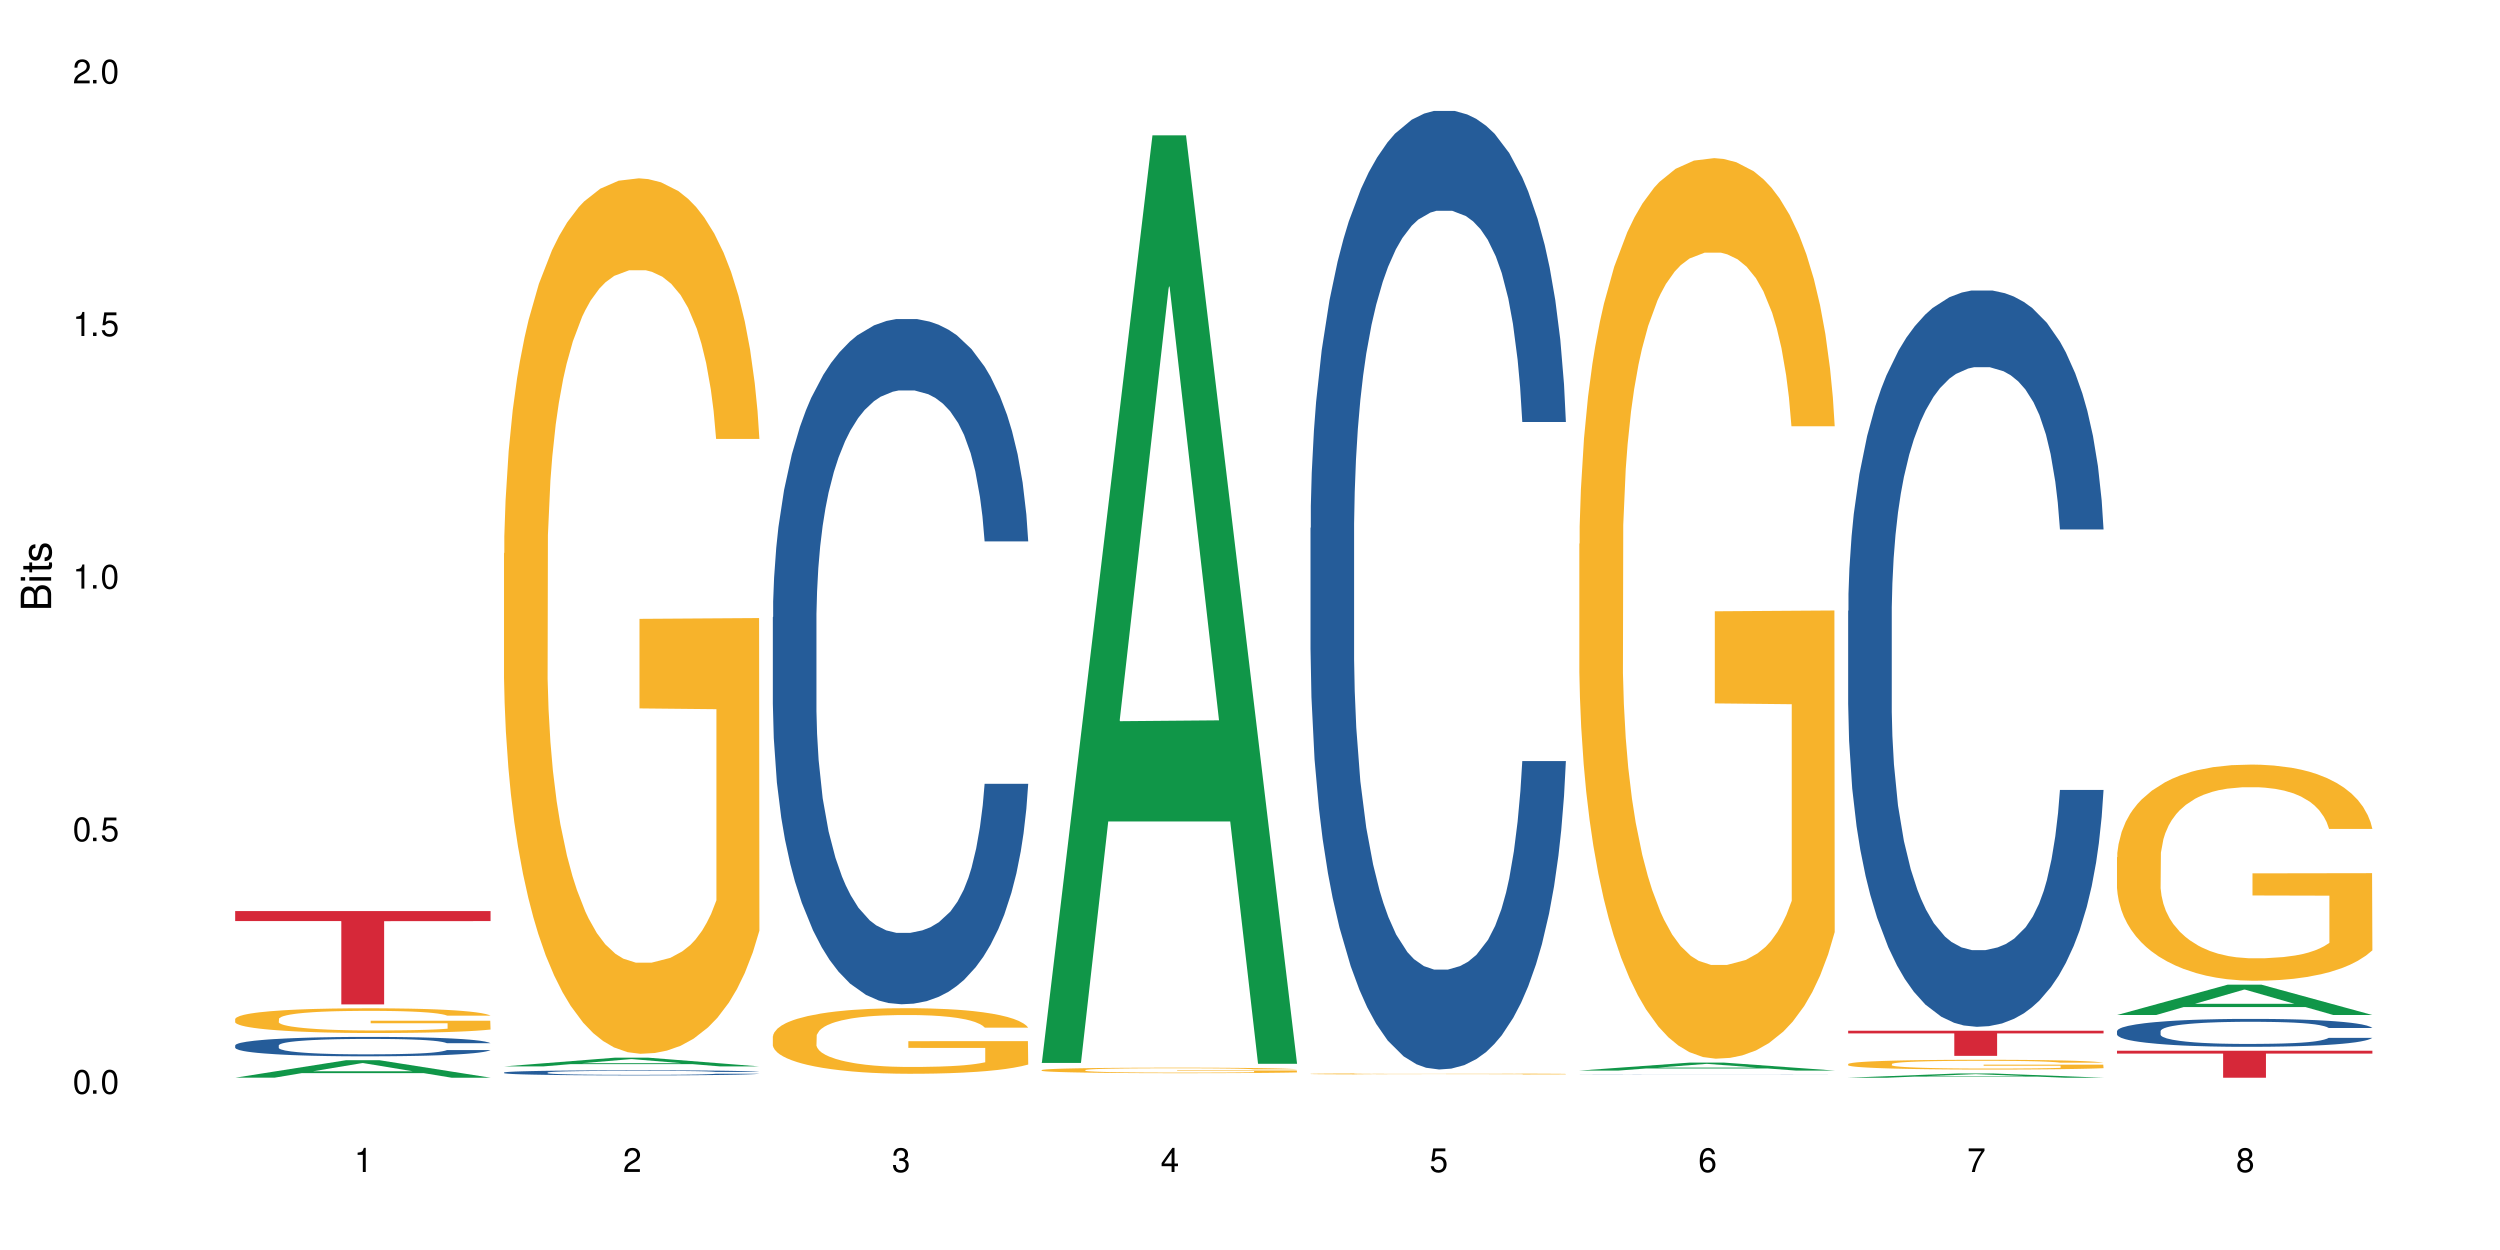 <?xml version="1.0" encoding="UTF-8"?>
<svg xmlns="http://www.w3.org/2000/svg" xmlns:xlink="http://www.w3.org/1999/xlink" width="720" height="360" viewBox="0 0 720 360">
<defs>
<g>
<g id="glyph-0-0">
</g>
<g id="glyph-0-1">
<path d="M 2.641 -6.938 C 2 -6.938 1.422 -6.656 1.078 -6.172 C 0.641 -5.562 0.406 -4.641 0.406 -3.359 C 0.406 -1.016 1.188 0.219 2.641 0.219 C 4.078 0.219 4.859 -1.016 4.859 -3.297 C 4.859 -4.641 4.656 -5.547 4.203 -6.172 C 3.844 -6.656 3.281 -6.938 2.641 -6.938 Z M 2.641 -6.188 C 3.547 -6.188 4 -5.25 4 -3.375 C 4 -1.406 3.562 -0.484 2.625 -0.484 C 1.734 -0.484 1.281 -1.438 1.281 -3.344 C 1.281 -5.25 1.734 -6.188 2.641 -6.188 Z M 2.641 -6.188 "/>
</g>
<g id="glyph-0-2">
<path d="M 1.828 -1 L 0.828 -1 L 0.828 0 L 1.828 0 Z M 1.828 -1 "/>
</g>
<g id="glyph-0-3">
<path d="M 4.562 -6.797 L 1.062 -6.797 L 0.547 -3.094 L 1.328 -3.094 C 1.719 -3.562 2.047 -3.734 2.578 -3.734 C 3.484 -3.734 4.062 -3.109 4.062 -2.094 C 4.062 -1.125 3.484 -0.531 2.578 -0.531 C 1.828 -0.531 1.375 -0.906 1.188 -1.672 L 0.328 -1.672 C 0.453 -1.109 0.547 -0.844 0.75 -0.594 C 1.125 -0.078 1.828 0.219 2.594 0.219 C 3.969 0.219 4.922 -0.781 4.922 -2.219 C 4.922 -3.562 4.031 -4.484 2.719 -4.484 C 2.25 -4.484 1.859 -4.359 1.469 -4.062 L 1.734 -5.969 L 4.562 -5.969 Z M 4.562 -6.797 "/>
</g>
<g id="glyph-0-4">
<path d="M 2.484 -4.938 L 2.484 0 L 3.328 0 L 3.328 -6.938 L 2.766 -6.938 C 2.469 -5.875 2.281 -5.734 0.984 -5.562 L 0.984 -4.938 Z M 2.484 -4.938 "/>
</g>
<g id="glyph-0-5">
<path d="M 4.859 -0.828 L 1.281 -0.828 C 1.359 -1.406 1.672 -1.781 2.5 -2.281 L 3.469 -2.828 C 4.406 -3.344 4.906 -4.062 4.906 -4.906 C 4.906 -5.484 4.672 -6.031 4.266 -6.406 C 3.859 -6.766 3.375 -6.938 2.719 -6.938 C 1.859 -6.938 1.219 -6.625 0.844 -6.031 C 0.609 -5.672 0.5 -5.234 0.484 -4.531 L 1.328 -4.531 C 1.359 -5.016 1.406 -5.281 1.531 -5.516 C 1.75 -5.938 2.188 -6.203 2.703 -6.203 C 3.469 -6.203 4.031 -5.641 4.031 -4.891 C 4.031 -4.344 3.719 -3.859 3.125 -3.516 L 2.234 -3 C 0.812 -2.172 0.406 -1.531 0.328 -0.016 L 4.859 -0.016 Z M 4.859 -0.828 "/>
</g>
<g id="glyph-0-6">
<path d="M 2.125 -3.188 L 2.578 -3.188 C 3.5 -3.188 3.984 -2.766 3.984 -1.922 C 3.984 -1.062 3.469 -0.531 2.594 -0.531 C 1.656 -0.531 1.203 -1 1.156 -2.016 L 0.312 -2.016 C 0.344 -1.453 0.438 -1.094 0.609 -0.781 C 0.953 -0.109 1.625 0.219 2.547 0.219 C 3.953 0.219 4.859 -0.625 4.859 -1.938 C 4.859 -2.828 4.516 -3.297 3.703 -3.594 C 4.344 -3.844 4.656 -4.328 4.656 -5.031 C 4.656 -6.219 3.875 -6.938 2.578 -6.938 C 1.203 -6.938 0.484 -6.172 0.453 -4.703 L 1.297 -4.703 C 1.312 -5.125 1.344 -5.359 1.453 -5.578 C 1.641 -5.969 2.062 -6.203 2.594 -6.203 C 3.344 -6.203 3.797 -5.75 3.797 -5 C 3.797 -4.516 3.609 -4.219 3.25 -4.047 C 3.016 -3.953 2.703 -3.922 2.125 -3.906 Z M 2.125 -3.188 "/>
</g>
<g id="glyph-0-7">
<path d="M 3.141 -1.672 L 3.141 0 L 3.984 0 L 3.984 -1.672 L 4.984 -1.672 L 4.984 -2.438 L 3.984 -2.438 L 3.984 -6.938 L 3.359 -6.938 L 0.266 -2.578 L 0.266 -1.672 Z M 3.141 -2.438 L 1 -2.438 L 3.141 -5.5 Z M 3.141 -2.438 "/>
</g>
<g id="glyph-0-8">
<path d="M 4.781 -5.125 C 4.609 -6.266 3.891 -6.938 2.844 -6.938 C 2.094 -6.938 1.422 -6.578 1.031 -5.953 C 0.594 -5.266 0.406 -4.422 0.406 -3.172 C 0.406 -2 0.578 -1.25 0.984 -0.641 C 1.359 -0.078 1.953 0.219 2.703 0.219 C 3.984 0.219 4.922 -0.75 4.922 -2.094 C 4.922 -3.375 4.062 -4.281 2.844 -4.281 C 2.172 -4.281 1.641 -4.031 1.281 -3.516 C 1.281 -5.234 1.828 -6.188 2.797 -6.188 C 3.391 -6.188 3.797 -5.797 3.938 -5.125 Z M 2.734 -3.531 C 3.547 -3.531 4.062 -2.953 4.062 -2.031 C 4.062 -1.156 3.484 -0.531 2.703 -0.531 C 1.922 -0.531 1.328 -1.188 1.328 -2.078 C 1.328 -2.938 1.906 -3.531 2.734 -3.531 Z M 2.734 -3.531 "/>
</g>
<g id="glyph-0-9">
<path d="M 4.984 -6.797 L 0.438 -6.797 L 0.438 -5.969 L 4.109 -5.969 C 2.5 -3.656 1.828 -2.234 1.328 0 L 2.219 0 C 2.594 -2.172 3.453 -4.047 4.984 -6.094 Z M 4.984 -6.797 "/>
</g>
<g id="glyph-0-10">
<path d="M 3.75 -3.656 C 4.469 -4.094 4.688 -4.438 4.688 -5.078 C 4.688 -6.172 3.844 -6.938 2.641 -6.938 C 1.438 -6.938 0.594 -6.172 0.594 -5.094 C 0.594 -4.438 0.812 -4.094 1.516 -3.656 C 0.734 -3.266 0.359 -2.703 0.359 -1.922 C 0.359 -0.656 1.281 0.219 2.641 0.219 C 3.984 0.219 4.922 -0.656 4.922 -1.922 C 4.922 -2.703 4.531 -3.266 3.75 -3.656 Z M 2.641 -6.188 C 3.359 -6.188 3.812 -5.75 3.812 -5.062 C 3.812 -4.406 3.344 -3.984 2.641 -3.984 C 1.922 -3.984 1.453 -4.406 1.453 -5.078 C 1.453 -5.75 1.922 -6.188 2.641 -6.188 Z M 2.641 -3.266 C 3.484 -3.266 4.062 -2.719 4.062 -1.906 C 4.062 -1.078 3.484 -0.531 2.625 -0.531 C 1.797 -0.531 1.219 -1.094 1.219 -1.906 C 1.219 -2.719 1.781 -3.266 2.641 -3.266 Z M 2.641 -3.266 "/>
</g>
<g id="glyph-1-0">
</g>
<g id="glyph-1-1">
<path d="M 0 -0.953 L 0 -4.891 C 0 -5.719 -0.234 -6.344 -0.734 -6.797 C -1.188 -7.234 -1.812 -7.469 -2.5 -7.469 C -3.547 -7.469 -4.188 -7 -4.625 -5.875 C -4.984 -6.688 -5.625 -7.094 -6.531 -7.094 C -7.172 -7.094 -7.734 -6.859 -8.141 -6.391 C -8.562 -5.922 -8.75 -5.344 -8.75 -4.5 L -8.75 -0.953 Z M -4.984 -2.062 L -7.766 -2.062 L -7.766 -4.219 C -7.766 -4.844 -7.688 -5.203 -7.453 -5.5 C -7.219 -5.812 -6.859 -5.969 -6.375 -5.969 C -5.891 -5.969 -5.531 -5.812 -5.297 -5.5 C -5.062 -5.203 -4.984 -4.844 -4.984 -4.219 Z M -0.984 -2.062 L -4 -2.062 L -4 -4.781 C -4 -5.766 -3.438 -6.359 -2.484 -6.359 C -1.547 -6.359 -0.984 -5.766 -0.984 -4.781 Z M -0.984 -2.062 "/>
</g>
<g id="glyph-1-2">
<path d="M -6.281 -1.797 L -6.281 -0.797 L 0 -0.797 L 0 -1.797 Z M -8.75 -1.797 L -8.75 -0.797 L -7.484 -0.797 L -7.484 -1.797 Z M -8.75 -1.797 "/>
</g>
<g id="glyph-1-3">
<path d="M -6.281 -3.047 L -6.281 -2.016 L -8.016 -2.016 L -8.016 -1.016 L -6.281 -1.016 L -6.281 -0.172 L -5.469 -0.172 L -5.469 -1.016 L -0.719 -1.016 C -0.078 -1.016 0.281 -1.453 0.281 -2.234 C 0.281 -2.5 0.25 -2.719 0.188 -3.047 L -0.641 -3.047 C -0.609 -2.906 -0.594 -2.766 -0.594 -2.562 C -0.594 -2.141 -0.719 -2.016 -1.156 -2.016 L -5.469 -2.016 L -5.469 -3.047 Z M -6.281 -3.047 "/>
</g>
<g id="glyph-1-4">
<path d="M -4.531 -5.25 C -5.766 -5.25 -6.469 -4.422 -6.469 -2.969 C -6.469 -1.516 -5.719 -0.562 -4.547 -0.562 C -3.562 -0.562 -3.094 -1.062 -2.734 -2.562 L -2.516 -3.484 C -2.344 -4.188 -2.094 -4.469 -1.641 -4.469 C -1.047 -4.469 -0.641 -3.875 -0.641 -3 C -0.641 -2.453 -0.797 -2 -1.062 -1.75 C -1.25 -1.594 -1.422 -1.531 -1.875 -1.469 L -1.875 -0.406 C -0.422 -0.453 0.281 -1.266 0.281 -2.922 C 0.281 -4.5 -0.5 -5.516 -1.719 -5.516 C -2.656 -5.516 -3.172 -4.984 -3.469 -3.734 L -3.703 -2.766 C -3.891 -1.953 -4.156 -1.609 -4.594 -1.609 C -5.188 -1.609 -5.547 -2.125 -5.547 -2.938 C -5.547 -3.75 -5.203 -4.172 -4.531 -4.203 Z M -4.531 -5.25 "/>
</g>
</g>
</defs>
<rect x="-72" y="-36" width="864" height="432" fill="rgb(100%, 100%, 100%)" fill-opacity="1"/>
<path fill-rule="nonzero" fill="rgb(6.275%, 58.824%, 28.235%)" fill-opacity="1" d="M 67.73 310.375 L 67.809 310.367 L 99.637 305.344 L 109.301 305.344 L 141.281 310.379 L 130.047 310.379 L 122.031 309.062 L 86.906 309.062 L 79.047 310.375 L 67.73 310.375 L 90.285 308.52 L 118.809 308.516 L 104.586 306.164 L 104.43 306.16 L 104.27 306.176 L 90.207 308.516 L 90.285 308.52 Z M 67.73 310.375 "/>
<path fill-rule="nonzero" fill="rgb(14.51%, 36.078%, 60%)" fill-opacity="1" d="M 67.73 301.066 L 67.82 301.059 L 67.82 300.938 L 68.09 300.742 L 68.719 300.496 L 69.344 300.328 L 70.961 300.027 L 73.203 299.734 L 75.535 299.512 L 77.238 299.375 L 78.766 299.273 L 82.262 299.086 L 84.504 298.988 L 86.926 298.902 L 89.887 298.812 L 92.039 298.762 L 96.883 298.68 L 100.469 298.645 L 103.25 298.629 L 109.262 298.629 L 112.848 298.652 L 115.449 298.676 L 118.32 298.719 L 120.742 298.762 L 124.957 298.875 L 128.727 299.02 L 130.43 299.102 L 133.121 299.258 L 135.184 299.414 L 136.617 299.547 L 138.234 299.734 L 139.668 299.965 L 140.746 300.227 L 141.281 300.445 L 128.727 300.445 L 128.098 300.242 L 127.379 300.082 L 126.035 299.871 L 124.688 299.727 L 122.805 299.578 L 121.102 299.48 L 118.77 299.383 L 116.707 299.32 L 114.555 299.273 L 112.488 299.242 L 108.543 299.215 L 103.969 299.215 L 102.266 299.223 L 98.766 299.266 L 96.883 299.301 L 94.191 299.371 L 92.309 299.438 L 90.066 299.539 L 88.539 299.629 L 86.656 299.762 L 85.312 299.879 L 83.785 300.047 L 82.891 300.176 L 82.082 300.316 L 81.363 300.488 L 80.828 300.664 L 80.469 300.855 L 80.289 301.039 L 80.289 301.832 L 80.469 302.016 L 80.918 302.23 L 82.082 302.543 L 83.785 302.812 L 85.762 303.027 L 87.645 303.18 L 88.719 303.254 L 90.156 303.336 L 92.398 303.438 L 95.629 303.539 L 97.512 303.582 L 100.383 303.621 L 103.34 303.641 L 107.289 303.641 L 110.785 303.621 L 113.117 303.598 L 115.539 303.555 L 118.859 303.469 L 120.922 303.387 L 122.715 303.289 L 124.062 303.191 L 124.957 303.109 L 126.305 302.953 L 127.379 302.777 L 128.188 302.598 L 128.727 302.426 L 141.281 302.426 L 140.746 302.629 L 139.938 302.828 L 139.129 302.977 L 137.875 303.156 L 136.441 303.316 L 134.375 303.492 L 132.672 303.609 L 130.43 303.738 L 128.367 303.836 L 126.125 303.922 L 122.805 304.027 L 120.652 304.078 L 118.32 304.121 L 115.539 304.164 L 112.043 304.199 L 108.273 304.219 L 104.777 304.227 L 101.008 304.215 L 98.227 304.195 L 94.551 304.148 L 89.977 304.055 L 86.656 303.957 L 84.055 303.863 L 81.812 303.758 L 79.301 303.621 L 76.074 303.395 L 74.098 303.223 L 72.754 303.078 L 71.23 302.879 L 70.152 302.699 L 68.898 302.414 L 68 302.051 L 67.73 301.77 Z M 67.73 301.066 "/>
<path fill-rule="nonzero" fill="rgb(96.863%, 70.196%, 16.863%)" fill-opacity="1" d="M 67.73 293.438 L 67.82 293.43 L 67.82 293.301 L 68.18 293.008 L 69.078 292.605 L 70.242 292.273 L 71.5 292.012 L 72.305 291.875 L 73.652 291.68 L 74.816 291.535 L 77.777 291.242 L 81.543 290.969 L 83.609 290.852 L 85.941 290.742 L 89.258 290.617 L 90.785 290.574 L 95.449 290.469 L 100.738 290.402 L 106.57 290.383 L 109.262 290.391 L 112.938 290.418 L 117.961 290.488 L 120.832 290.555 L 123.074 290.617 L 125.406 290.703 L 128.277 290.832 L 130.969 290.988 L 133.121 291.145 L 135.273 291.34 L 137.066 291.551 L 138.594 291.777 L 139.938 292.051 L 140.746 292.277 L 141.281 292.508 L 128.816 292.508 L 128.098 292.277 L 127.289 292.102 L 125.945 291.887 L 124.598 291.73 L 123.254 291.609 L 120.742 291.438 L 118.59 291.336 L 115.898 291.242 L 113.297 291.184 L 110.336 291.145 L 108.543 291.133 L 103.789 291.133 L 99.484 291.18 L 96.973 291.23 L 95.18 291.281 L 92.668 291.379 L 91.141 291.457 L 90.246 291.512 L 87.555 291.711 L 85.762 291.895 L 84.773 292.02 L 83.52 292.215 L 82.621 292.391 L 81.633 292.648 L 81.098 292.844 L 80.379 293.289 L 80.289 294.461 L 80.559 294.707 L 81.098 294.973 L 81.812 295.207 L 82.891 295.453 L 83.965 295.645 L 85.852 295.898 L 87.465 296.066 L 88.719 296.176 L 91.141 296.352 L 92.129 296.41 L 94.461 296.527 L 96.883 296.621 L 99.844 296.699 L 102.086 296.738 L 105.672 296.77 L 110.246 296.77 L 115.629 296.73 L 119.039 296.68 L 121.371 296.625 L 122.895 296.582 L 124.777 296.508 L 126.125 296.445 L 127.379 296.371 L 128.906 296.262 L 128.906 294.707 L 106.75 294.699 L 106.75 293.973 L 141.195 293.965 L 141.281 296.508 L 139.398 296.684 L 137.066 296.855 L 134.824 296.984 L 132.492 297.094 L 129.176 297.219 L 126.484 297.297 L 122.355 297.387 L 118.59 297.445 L 114.645 297.484 L 111.145 297.504 L 107.02 297.512 L 103.34 297.5 L 99.395 297.461 L 96.254 297.406 L 93.383 297.344 L 90.516 297.258 L 86.926 297.121 L 84.594 297.012 L 82.172 296.875 L 79.75 296.711 L 77.598 296.535 L 76.164 296.398 L 74.727 296.242 L 73.203 296.047 L 71.766 295.824 L 70.691 295.625 L 69.703 295.395 L 68.988 295.18 L 68.27 294.887 L 67.91 294.656 L 67.73 294.453 Z M 67.73 293.438 "/>
<path fill-rule="nonzero" fill="rgb(83.922%, 15.686%, 22.353%)" fill-opacity="1" d="M 67.73 262.395 L 141.281 262.395 L 141.281 265.273 L 110.629 265.297 L 110.629 289.266 L 98.297 289.266 L 98.297 265.324 L 98.117 265.273 L 67.73 265.273 Z M 67.73 262.395 "/>
<path fill-rule="nonzero" fill="rgb(6.275%, 58.824%, 28.235%)" fill-opacity="1" d="M 145.156 307.125 L 145.234 307.121 L 177.059 304.613 L 186.723 304.613 L 218.707 307.129 L 207.469 307.129 L 199.453 306.473 L 164.328 306.473 L 156.469 307.125 L 145.156 307.125 L 167.707 306.199 L 196.23 306.195 L 182.008 305.023 L 181.852 305.02 L 181.695 305.027 L 167.629 306.195 L 167.707 306.199 Z M 145.156 307.125 "/>
<path fill-rule="nonzero" fill="rgb(14.51%, 36.078%, 60%)" fill-opacity="1" d="M 145.156 308.883 L 145.242 308.883 L 145.242 308.848 L 145.512 308.797 L 146.141 308.734 L 146.77 308.691 L 148.383 308.609 L 150.625 308.535 L 152.957 308.477 L 154.664 308.441 L 156.188 308.414 L 159.684 308.363 L 161.93 308.34 L 164.352 308.316 L 167.309 308.293 L 169.461 308.281 L 174.305 308.258 L 177.895 308.25 L 180.676 308.246 L 186.684 308.246 L 190.273 308.25 L 192.875 308.258 L 195.742 308.27 L 198.164 308.281 L 202.383 308.309 L 206.148 308.348 L 207.852 308.367 L 210.543 308.41 L 212.605 308.449 L 214.043 308.484 L 215.656 308.535 L 217.094 308.594 L 218.168 308.664 L 218.707 308.719 L 206.148 308.719 L 205.52 308.668 L 204.805 308.625 L 203.457 308.57 L 202.113 308.531 L 200.23 308.492 L 198.523 308.469 L 196.191 308.441 L 194.129 308.426 L 191.977 308.414 L 189.914 308.406 L 185.969 308.398 L 181.391 308.398 L 179.688 308.402 L 176.191 308.41 L 174.305 308.422 L 171.613 308.441 L 169.73 308.457 L 167.488 308.484 L 165.965 308.508 L 164.082 308.543 L 162.734 308.57 L 161.211 308.617 L 160.312 308.648 L 159.508 308.688 L 158.789 308.73 L 158.25 308.777 L 157.891 308.828 L 157.711 308.875 L 157.711 309.082 L 157.891 309.133 L 158.34 309.188 L 159.508 309.27 L 161.211 309.34 L 163.184 309.395 L 165.066 309.438 L 166.145 309.453 L 167.578 309.477 L 169.82 309.504 L 173.051 309.531 L 174.934 309.539 L 177.805 309.551 L 180.766 309.555 L 184.711 309.555 L 188.211 309.551 L 190.543 309.543 L 192.965 309.535 L 196.281 309.512 L 198.344 309.488 L 200.141 309.465 L 201.484 309.438 L 202.383 309.418 L 203.727 309.375 L 204.805 309.332 L 205.609 309.285 L 206.148 309.238 L 218.707 309.238 L 218.168 309.293 L 217.359 309.344 L 216.555 309.383 L 215.297 309.43 L 213.863 309.473 L 211.801 309.52 L 210.094 309.547 L 207.852 309.582 L 205.789 309.605 L 203.547 309.629 L 200.23 309.656 L 198.074 309.672 L 195.742 309.684 L 192.965 309.691 L 189.465 309.703 L 185.699 309.707 L 178.434 309.707 L 175.652 309.699 L 171.973 309.688 L 167.398 309.664 L 164.082 309.641 L 161.48 309.613 L 159.238 309.586 L 156.727 309.551 L 153.496 309.492 L 151.523 309.445 L 150.176 309.41 L 148.652 309.355 L 147.574 309.309 L 146.32 309.234 L 145.422 309.141 L 145.156 309.066 Z M 145.156 308.883 "/>
<path fill-rule="nonzero" fill="rgb(96.863%, 70.196%, 16.863%)" fill-opacity="1" d="M 145.156 159.348 L 145.242 159.117 L 145.242 154.512 L 145.602 144.148 L 146.5 129.875 L 147.664 118.129 L 148.922 108.918 L 149.73 104.082 L 151.074 97.176 L 152.242 92.109 L 155.199 81.746 L 158.969 72.078 L 161.031 67.934 L 163.363 64.016 L 166.684 59.641 L 168.207 58.031 L 172.871 54.348 L 178.164 52.043 L 183.992 51.352 L 186.684 51.582 L 190.363 52.504 L 195.387 55.035 L 198.254 57.34 L 200.496 59.641 L 202.828 62.637 L 205.699 67.242 L 208.391 72.766 L 210.543 78.293 L 212.695 85.203 L 214.492 92.57 L 216.016 100.629 L 217.359 110.301 L 218.168 118.359 L 218.707 126.418 L 206.238 126.418 L 205.52 118.359 L 204.715 112.145 L 203.367 104.543 L 202.023 99.02 L 200.676 94.645 L 198.164 88.656 L 196.012 84.973 L 193.32 81.746 L 190.723 79.676 L 187.762 78.293 L 185.969 77.832 L 181.211 77.832 L 176.906 79.445 L 174.395 81.289 L 172.602 83.129 L 170.09 86.582 L 168.566 89.348 L 167.668 91.188 L 164.977 98.328 L 163.184 104.773 L 162.195 109.148 L 160.941 116.059 L 160.043 122.273 L 159.059 131.484 L 158.52 138.395 L 157.801 154.051 L 157.711 195.5 L 157.98 204.25 L 158.52 213.691 L 159.238 221.98 L 160.312 230.73 L 161.391 237.406 L 163.273 246.387 L 164.887 252.375 L 166.145 256.289 L 168.566 262.508 L 169.551 264.578 L 171.883 268.723 L 174.305 271.949 L 177.266 274.711 L 179.508 276.094 L 183.098 277.242 L 187.672 277.242 L 193.055 275.863 L 196.461 274.02 L 198.793 272.18 L 200.32 270.566 L 202.203 268.035 L 203.547 265.73 L 204.805 263.199 L 206.328 259.285 L 206.328 204.25 L 184.172 204.02 L 184.172 178.23 L 218.617 178 L 218.707 268.035 L 216.824 274.25 L 214.492 280.238 L 212.25 284.844 L 209.918 288.758 L 206.598 293.133 L 203.906 295.895 L 199.781 299.121 L 196.012 301.191 L 192.066 302.574 L 188.566 303.266 L 184.441 303.496 L 180.766 303.035 L 176.816 301.652 L 173.68 299.809 L 170.809 297.508 L 167.938 294.516 L 164.352 289.68 L 162.016 285.766 L 159.594 280.93 L 157.172 275.172 L 155.02 268.953 L 153.586 264.117 L 152.152 258.594 L 150.625 251.684 L 149.191 243.855 L 148.113 236.719 L 147.129 228.656 L 146.41 221.059 L 145.691 210.695 L 145.332 202.406 L 145.156 195.27 Z M 145.156 159.348 "/>
<path fill-rule="nonzero" fill="rgb(14.51%, 36.078%, 60%)" fill-opacity="1" d="M 222.578 177.754 L 222.668 177.574 L 222.668 173.246 L 222.938 166.391 L 223.562 157.73 L 224.191 151.777 L 225.809 141.137 L 228.051 130.852 L 230.383 122.918 L 232.086 118.227 L 233.609 114.617 L 237.109 107.945 L 239.352 104.516 L 241.773 101.449 L 244.734 98.383 L 246.887 96.578 L 251.73 93.695 L 255.316 92.43 L 258.098 91.891 L 264.109 91.891 L 267.695 92.613 L 270.297 93.512 L 273.168 94.957 L 275.59 96.578 L 279.805 100.547 L 283.57 105.598 L 285.277 108.484 L 287.969 114.078 L 290.031 119.488 L 291.465 124.18 L 293.082 130.852 L 294.516 138.973 L 295.59 148.172 L 296.129 155.926 L 283.57 155.926 L 282.945 148.711 L 282.227 143.121 L 280.883 135.723 L 279.535 130.492 L 277.652 125.262 L 275.949 121.836 L 273.617 118.406 L 271.551 116.242 L 269.398 114.617 L 267.336 113.535 L 263.391 112.453 L 258.816 112.453 L 257.109 112.816 L 253.613 114.258 L 251.73 115.52 L 249.039 118.047 L 247.156 120.391 L 244.914 124 L 243.387 127.066 L 241.504 131.754 L 240.16 135.902 L 238.633 141.855 L 237.738 146.367 L 236.93 151.418 L 236.211 157.371 L 235.672 163.684 L 235.316 170.359 L 235.137 176.852 L 235.137 204.812 L 235.316 211.305 L 235.762 218.883 L 236.93 229.887 L 238.633 239.445 L 240.605 247.023 L 242.492 252.434 L 243.566 254.961 L 245.004 257.844 L 247.246 261.453 L 250.473 265.062 L 252.355 266.504 L 255.227 267.945 L 258.188 268.668 L 262.133 268.668 L 265.633 267.945 L 267.965 267.047 L 270.387 265.602 L 273.707 262.535 L 275.77 259.648 L 277.562 256.223 L 278.906 252.793 L 279.805 249.91 L 281.148 244.316 L 282.227 238.184 L 283.035 231.871 L 283.57 225.738 L 296.129 225.738 L 295.59 232.953 L 294.785 239.988 L 293.977 245.219 L 292.723 251.531 L 291.285 257.125 L 289.223 263.438 L 287.52 267.586 L 285.277 272.098 L 283.215 275.523 L 280.973 278.59 L 277.652 282.199 L 275.5 284 L 273.168 285.625 L 270.387 287.066 L 266.887 288.332 L 263.121 289.051 L 259.621 289.234 L 255.855 288.871 L 253.074 288.148 L 249.398 286.527 L 244.824 283.281 L 241.504 279.852 L 238.902 276.426 L 236.66 272.816 L 234.148 267.945 L 230.918 260.012 L 228.945 253.875 L 227.602 248.824 L 226.074 241.793 L 225 235.477 L 223.742 225.375 L 222.848 212.57 L 222.578 202.648 Z M 222.578 177.754 "/>
<path fill-rule="nonzero" fill="rgb(96.863%, 70.196%, 16.863%)" fill-opacity="1" d="M 222.578 298.445 L 222.668 298.426 L 222.668 298.082 L 223.027 297.305 L 223.922 296.234 L 225.09 295.355 L 226.344 294.664 L 227.152 294.305 L 228.496 293.785 L 229.664 293.406 L 232.625 292.629 L 236.391 291.902 L 238.453 291.594 L 240.785 291.301 L 244.105 290.973 L 245.629 290.852 L 250.293 290.574 L 255.586 290.402 L 261.418 290.352 L 264.109 290.367 L 267.785 290.438 L 272.809 290.629 L 275.68 290.801 L 277.922 290.973 L 280.254 291.195 L 283.125 291.543 L 285.816 291.957 L 287.969 292.371 L 290.121 292.887 L 291.914 293.441 L 293.438 294.043 L 294.785 294.77 L 295.59 295.371 L 296.129 295.977 L 283.66 295.977 L 282.945 295.371 L 282.137 294.906 L 280.793 294.336 L 279.445 293.922 L 278.102 293.594 L 275.59 293.148 L 273.438 292.871 L 270.746 292.629 L 268.145 292.473 L 265.184 292.371 L 263.391 292.336 L 258.637 292.336 L 254.332 292.457 L 251.82 292.594 L 250.023 292.73 L 247.512 292.992 L 245.988 293.199 L 245.094 293.336 L 242.402 293.871 L 240.605 294.355 L 239.621 294.684 L 238.363 295.199 L 237.469 295.668 L 236.48 296.355 L 235.941 296.875 L 235.227 298.047 L 235.137 301.152 L 235.406 301.809 L 235.941 302.52 L 236.66 303.141 L 237.738 303.793 L 238.812 304.297 L 240.695 304.969 L 242.312 305.418 L 243.566 305.711 L 245.988 306.176 L 246.977 306.332 L 249.309 306.641 L 251.73 306.883 L 254.691 307.09 L 256.934 307.195 L 260.52 307.281 L 265.094 307.281 L 270.477 307.176 L 273.887 307.039 L 276.219 306.902 L 277.742 306.781 L 279.625 306.59 L 280.973 306.418 L 282.227 306.227 L 283.75 305.934 L 283.75 301.809 L 261.598 301.793 L 261.598 299.859 L 296.039 299.844 L 296.129 306.59 L 294.246 307.055 L 291.914 307.504 L 289.672 307.852 L 287.34 308.145 L 284.02 308.473 L 281.328 308.68 L 277.203 308.922 L 273.438 309.074 L 269.488 309.18 L 265.992 309.23 L 261.867 309.25 L 258.188 309.215 L 254.242 309.109 L 251.102 308.973 L 248.23 308.801 L 245.359 308.574 L 241.773 308.211 L 239.441 307.918 L 237.02 307.559 L 234.598 307.125 L 232.445 306.66 L 231.008 306.297 L 229.574 305.883 L 228.051 305.363 L 226.613 304.777 L 225.539 304.242 L 224.551 303.641 L 223.832 303.07 L 223.117 302.293 L 222.758 301.672 L 222.578 301.137 Z M 222.578 298.445 "/>
<path fill-rule="nonzero" fill="rgb(6.275%, 58.824%, 28.235%)" fill-opacity="1" d="M 300 306.121 L 300.078 305.871 L 331.906 38.984 L 341.57 38.984 L 373.555 306.371 L 362.316 306.371 L 354.301 236.574 L 319.176 236.574 L 311.316 306.121 L 300 306.121 L 322.555 207.703 L 351.078 207.453 L 336.855 82.672 L 336.699 82.422 L 336.543 83.172 L 322.477 207.453 L 322.555 207.703 Z M 300 306.121 "/>
<path fill-rule="nonzero" fill="rgb(96.863%, 70.196%, 16.863%)" fill-opacity="1" d="M 300 308.168 L 300.09 308.168 L 300.09 308.141 L 300.449 308.074 L 301.348 307.984 L 302.512 307.91 L 303.77 307.852 L 304.574 307.82 L 305.922 307.777 L 307.086 307.746 L 310.047 307.68 L 313.816 307.621 L 315.879 307.594 L 318.211 307.57 L 321.527 307.543 L 323.055 307.531 L 327.719 307.508 L 333.012 307.496 L 338.84 307.492 L 341.531 307.492 L 345.207 307.496 L 350.23 307.512 L 353.102 307.527 L 355.344 307.543 L 357.676 307.562 L 360.547 307.59 L 363.238 307.625 L 365.391 307.66 L 367.543 307.703 L 369.336 307.75 L 370.863 307.801 L 372.207 307.859 L 373.016 307.91 L 373.555 307.961 L 361.086 307.961 L 360.367 307.91 L 359.559 307.871 L 358.215 307.824 L 356.871 307.789 L 355.523 307.762 L 353.012 307.727 L 350.859 307.703 L 348.168 307.68 L 345.566 307.668 L 342.609 307.66 L 340.812 307.656 L 336.059 307.656 L 331.754 307.668 L 329.242 307.68 L 327.449 307.691 L 324.938 307.711 L 323.414 307.73 L 322.516 307.742 L 319.824 307.785 L 318.031 307.828 L 317.043 307.855 L 315.789 307.898 L 314.891 307.938 L 313.902 307.996 L 313.367 308.039 L 312.648 308.137 L 312.559 308.398 L 312.828 308.453 L 313.367 308.512 L 314.082 308.562 L 315.16 308.617 L 316.234 308.66 L 318.121 308.719 L 319.734 308.754 L 320.992 308.777 L 323.414 308.82 L 324.398 308.832 L 326.73 308.859 L 329.152 308.879 L 332.113 308.895 L 334.355 308.902 L 337.941 308.91 L 342.52 308.91 L 347.898 308.902 L 351.309 308.891 L 353.641 308.879 L 355.164 308.867 L 357.047 308.852 L 358.395 308.84 L 359.648 308.824 L 361.176 308.797 L 361.176 308.453 L 339.02 308.449 L 339.02 308.289 L 373.465 308.285 L 373.555 308.852 L 371.668 308.891 L 369.336 308.93 L 367.094 308.957 L 364.762 308.984 L 361.445 309.012 L 358.754 309.027 L 354.629 309.047 L 350.859 309.062 L 346.914 309.07 L 343.414 309.074 L 335.609 309.074 L 331.664 309.066 L 328.523 309.055 L 325.656 309.039 L 322.785 309.02 L 319.195 308.988 L 316.863 308.965 L 314.441 308.934 L 312.02 308.898 L 309.867 308.859 L 308.434 308.828 L 306.996 308.793 L 305.473 308.75 L 304.039 308.699 L 302.961 308.656 L 301.973 308.605 L 301.258 308.559 L 300.539 308.492 L 300.18 308.441 L 300 308.395 Z M 300 308.168 "/>
<path fill-rule="nonzero" fill="rgb(14.51%, 36.078%, 60%)" fill-opacity="1" d="M 377.426 152.066 L 377.516 151.812 L 377.516 145.758 L 377.781 136.168 L 378.41 124.055 L 379.039 115.727 L 380.652 100.84 L 382.895 86.457 L 385.227 75.352 L 386.934 68.793 L 388.457 63.746 L 391.957 54.406 L 394.199 49.613 L 396.621 45.324 L 399.578 41.031 L 401.734 38.508 L 406.574 34.473 L 410.164 32.707 L 412.945 31.949 L 418.953 31.949 L 422.543 32.957 L 425.145 34.219 L 428.016 36.238 L 430.438 38.508 L 434.652 44.062 L 438.418 51.129 L 440.125 55.164 L 442.812 62.988 L 444.879 70.559 L 446.312 77.117 L 447.926 86.457 L 449.363 97.812 L 450.438 110.68 L 450.977 121.531 L 438.418 121.531 L 437.789 111.438 L 437.074 103.613 L 435.727 93.27 L 434.383 85.949 L 432.5 78.633 L 430.793 73.84 L 428.461 69.043 L 426.398 66.016 L 424.246 63.746 L 422.184 62.23 L 418.238 60.715 L 413.664 60.715 L 411.957 61.223 L 408.461 63.238 L 406.574 65.008 L 403.887 68.539 L 402 71.82 L 399.758 76.867 L 398.234 81.156 L 396.352 87.719 L 395.004 93.52 L 393.48 101.848 L 392.582 108.156 L 391.777 115.223 L 391.059 123.551 L 390.52 132.383 L 390.16 141.719 L 389.98 150.805 L 389.98 189.918 L 390.16 199 L 390.609 209.602 L 391.777 224.992 L 393.48 238.367 L 395.453 248.965 L 397.336 256.535 L 398.414 260.07 L 399.848 264.105 L 402.09 269.152 L 405.32 274.199 L 407.203 276.219 L 410.074 278.238 L 413.035 279.246 L 416.98 279.246 L 420.48 278.238 L 422.812 276.977 L 425.234 274.957 L 428.551 270.668 L 430.613 266.629 L 432.41 261.836 L 433.754 257.043 L 434.652 253.004 L 435.996 245.18 L 437.074 236.602 L 437.879 227.77 L 438.418 219.188 L 450.977 219.188 L 450.438 229.285 L 449.633 239.125 L 448.824 246.441 L 447.566 255.273 L 446.133 263.098 L 444.07 271.93 L 442.367 277.734 L 440.125 284.043 L 438.059 288.836 L 435.816 293.125 L 432.5 298.172 L 430.348 300.695 L 428.016 302.969 L 425.234 304.988 L 421.734 306.754 L 417.969 307.762 L 414.469 308.016 L 410.703 307.512 L 407.922 306.5 L 404.242 304.23 L 399.668 299.688 L 396.352 294.895 L 393.75 290.098 L 391.508 285.051 L 388.996 278.238 L 385.766 267.137 L 383.793 258.555 L 382.449 251.488 L 380.922 241.648 L 379.848 232.816 L 378.59 218.684 L 377.695 200.77 L 377.426 186.891 Z M 377.426 152.066 "/>
<path fill-rule="nonzero" fill="rgb(96.863%, 70.196%, 16.863%)" fill-opacity="1" d="M 377.426 309.27 L 377.516 309.27 L 377.516 309.266 L 377.871 309.25 L 378.77 309.234 L 379.938 309.219 L 381.191 309.207 L 382 309.199 L 383.344 309.191 L 384.512 309.184 L 387.469 309.172 L 391.238 309.16 L 393.301 309.156 L 395.633 309.148 L 398.953 309.145 L 400.477 309.141 L 405.141 309.137 L 410.434 309.133 L 418.953 309.133 L 422.633 309.137 L 427.656 309.137 L 430.527 309.141 L 432.77 309.145 L 435.102 309.148 L 437.969 309.152 L 440.66 309.16 L 442.812 309.168 L 444.969 309.176 L 446.762 309.188 L 448.285 309.195 L 449.633 309.207 L 450.438 309.219 L 450.977 309.23 L 438.508 309.23 L 437.789 309.219 L 436.984 309.211 L 435.637 309.199 L 434.293 309.195 L 432.949 309.188 L 430.438 309.18 L 428.281 309.176 L 425.594 309.172 L 422.992 309.168 L 409.176 309.168 L 406.664 309.172 L 404.871 309.172 L 402.359 309.18 L 400.836 309.18 L 399.938 309.184 L 397.246 309.191 L 395.453 309.203 L 394.469 309.207 L 393.211 309.215 L 392.312 309.223 L 391.328 309.234 L 390.789 309.242 L 390.07 309.266 L 389.98 309.316 L 390.25 309.328 L 390.789 309.34 L 391.508 309.352 L 392.582 309.359 L 393.66 309.371 L 395.543 309.383 L 397.156 309.387 L 398.414 309.395 L 400.836 309.402 L 401.82 309.402 L 404.156 309.41 L 406.574 309.414 L 409.535 309.418 L 411.777 309.418 L 415.367 309.422 L 419.941 309.422 L 425.324 309.418 L 428.73 309.418 L 431.062 309.414 L 432.59 309.41 L 434.473 309.41 L 435.816 309.406 L 437.074 309.402 L 438.598 309.398 L 438.598 309.328 L 416.441 309.328 L 416.441 309.293 L 450.887 309.293 L 450.977 309.41 L 449.094 309.418 L 446.762 309.426 L 444.52 309.43 L 442.188 309.434 L 438.867 309.441 L 436.176 309.445 L 432.051 309.449 L 428.281 309.449 L 424.336 309.453 L 413.035 309.453 L 409.086 309.449 L 405.949 309.449 L 400.207 309.441 L 396.621 309.438 L 394.289 309.43 L 391.867 309.426 L 389.445 309.418 L 387.293 309.41 L 385.855 309.402 L 384.422 309.398 L 382.895 309.387 L 381.461 309.379 L 380.383 309.367 L 379.398 309.359 L 377.961 309.336 L 377.605 309.324 L 377.426 309.316 Z M 377.426 309.27 "/>
<path fill-rule="nonzero" fill="rgb(6.275%, 58.824%, 28.235%)" fill-opacity="1" d="M 454.848 308.324 L 454.926 308.32 L 486.75 306.023 L 496.418 306.023 L 528.398 308.324 L 517.164 308.324 L 509.148 307.723 L 474.023 307.723 L 466.164 308.324 L 454.848 308.324 L 477.402 307.477 L 505.926 307.473 L 491.703 306.398 L 491.547 306.398 L 491.387 306.402 L 477.32 307.473 L 477.402 307.477 Z M 454.848 308.324 "/>
<path fill-rule="nonzero" fill="rgb(14.51%, 36.078%, 60%)" fill-opacity="1" d="M 454.848 309.469 L 454.938 309.469 L 454.938 309.465 L 455.207 309.465 L 455.836 309.461 L 456.461 309.461 L 458.078 309.457 L 460.32 309.453 L 462.652 309.453 L 464.355 309.449 L 469.379 309.449 L 471.621 309.445 L 512.074 309.445 L 515.844 309.449 L 520.238 309.449 L 522.301 309.453 L 525.352 309.453 L 526.785 309.457 L 527.863 309.461 L 528.398 309.461 L 515.215 309.461 L 514.496 309.457 L 513.152 309.457 L 511.805 309.453 L 508.219 309.453 L 505.887 309.449 L 481.309 309.449 L 479.426 309.453 L 473.773 309.453 L 472.43 309.457 L 470.008 309.457 L 469.199 309.461 L 468.48 309.461 L 467.945 309.465 L 467.586 309.465 L 467.406 309.469 L 467.406 309.477 L 467.586 309.477 L 468.035 309.48 L 469.199 309.48 L 470.902 309.484 L 472.879 309.488 L 477.273 309.488 L 479.516 309.492 L 508.039 309.492 L 509.832 309.488 L 512.074 309.488 L 513.422 309.484 L 515.305 309.484 L 515.844 309.48 L 528.398 309.48 L 527.863 309.484 L 526.246 309.484 L 524.992 309.488 L 523.555 309.488 L 521.492 309.492 L 517.547 309.492 L 515.484 309.496 L 502.656 309.496 L 499.16 309.5 L 485.344 309.5 L 481.668 309.496 L 471.172 309.496 L 468.93 309.492 L 463.191 309.492 L 461.215 309.488 L 459.871 309.488 L 458.348 309.484 L 457.27 309.484 L 456.016 309.48 L 455.117 309.477 L 454.848 309.473 Z M 454.848 309.469 "/>
<path fill-rule="nonzero" fill="rgb(96.863%, 70.196%, 16.863%)" fill-opacity="1" d="M 454.848 156.629 L 454.938 156.391 L 454.938 151.656 L 455.297 140.996 L 456.191 126.309 L 457.359 114.23 L 458.613 104.754 L 459.422 99.781 L 460.77 92.676 L 461.934 87.465 L 464.895 76.805 L 468.66 66.859 L 470.723 62.594 L 473.055 58.566 L 476.375 54.066 L 477.898 52.41 L 482.562 48.621 L 487.855 46.25 L 493.688 45.539 L 496.379 45.777 L 500.055 46.723 L 505.078 49.328 L 507.949 51.699 L 510.191 54.066 L 512.523 57.145 L 515.395 61.883 L 518.086 67.566 L 520.238 73.254 L 522.391 80.359 L 524.184 87.938 L 525.711 96.23 L 527.055 106.176 L 527.863 114.469 L 528.398 122.758 L 515.934 122.758 L 515.215 114.469 L 514.406 108.07 L 513.062 100.254 L 511.715 94.57 L 510.371 90.07 L 507.859 83.91 L 505.707 80.121 L 503.016 76.805 L 500.414 74.676 L 497.453 73.254 L 495.66 72.777 L 490.906 72.777 L 486.602 74.438 L 484.09 76.332 L 482.297 78.227 L 479.785 81.781 L 478.258 84.621 L 477.363 86.516 L 474.672 93.859 L 472.879 100.492 L 471.891 104.992 L 470.633 112.098 L 469.738 118.492 L 468.75 127.969 L 468.211 135.074 L 467.496 151.18 L 467.406 193.816 L 467.676 202.816 L 468.211 212.527 L 468.93 221.055 L 470.008 230.055 L 471.082 236.926 L 472.965 246.164 L 474.582 252.32 L 475.836 256.348 L 478.258 262.742 L 479.246 264.875 L 481.578 269.137 L 484 272.453 L 486.961 275.297 L 489.203 276.719 L 492.789 277.902 L 497.363 277.902 L 502.746 276.48 L 506.156 274.586 L 508.488 272.691 L 510.012 271.035 L 511.895 268.43 L 513.242 266.059 L 514.496 263.453 L 516.023 259.426 L 516.023 202.816 L 493.867 202.578 L 493.867 176.051 L 528.309 175.816 L 528.398 268.43 L 526.516 274.824 L 524.184 280.98 L 521.941 285.719 L 519.609 289.746 L 516.289 294.246 L 513.602 297.09 L 509.473 300.402 L 505.707 302.535 L 501.758 303.957 L 498.262 304.668 L 494.137 304.906 L 490.457 304.43 L 486.512 303.008 L 483.371 301.113 L 480.5 298.746 L 477.633 295.668 L 474.043 290.691 L 471.711 286.668 L 469.289 281.691 L 466.867 275.77 L 464.715 269.375 L 463.281 264.402 L 461.844 258.715 L 460.32 251.609 L 458.883 243.559 L 457.809 236.215 L 456.82 227.926 L 456.102 220.109 L 455.387 209.449 L 455.027 200.922 L 454.848 193.578 Z M 454.848 156.629 "/>
<path fill-rule="nonzero" fill="rgb(6.275%, 58.824%, 28.235%)" fill-opacity="1" d="M 532.27 310.379 L 532.352 310.375 L 564.176 309.152 L 573.84 309.152 L 605.824 310.379 L 594.586 310.379 L 586.57 310.059 L 551.445 310.059 L 543.586 310.379 L 532.27 310.379 L 554.824 309.926 L 583.348 309.926 L 569.125 309.352 L 568.969 309.352 L 568.812 309.355 L 554.746 309.926 L 554.824 309.926 Z M 532.27 310.379 "/>
<path fill-rule="nonzero" fill="rgb(14.51%, 36.078%, 60%)" fill-opacity="1" d="M 532.27 175.93 L 532.359 175.738 L 532.359 171.086 L 532.629 163.719 L 533.258 154.414 L 533.887 148.02 L 535.5 136.582 L 537.742 125.531 L 540.074 117.004 L 541.777 111.965 L 543.305 108.086 L 546.801 100.914 L 549.043 97.23 L 551.465 93.938 L 554.426 90.641 L 556.578 88.703 L 561.422 85.602 L 565.012 84.246 L 567.793 83.664 L 573.801 83.664 L 577.391 84.438 L 579.992 85.406 L 582.859 86.957 L 585.281 88.703 L 589.5 92.969 L 593.266 98.395 L 594.969 101.496 L 597.66 107.504 L 599.723 113.32 L 601.16 118.359 L 602.773 125.531 L 604.207 134.254 L 605.285 144.141 L 605.824 152.477 L 593.266 152.477 L 592.637 144.723 L 591.922 138.715 L 590.574 130.766 L 589.23 125.145 L 587.344 119.523 L 585.641 115.84 L 583.309 112.156 L 581.246 109.832 L 579.094 108.086 L 577.031 106.926 L 573.082 105.762 L 568.508 105.762 L 566.805 106.148 L 563.305 107.699 L 561.422 109.055 L 558.73 111.77 L 556.848 114.289 L 554.605 118.168 L 553.082 121.461 L 551.199 126.504 L 549.852 130.961 L 548.328 137.355 L 547.43 142.203 L 546.621 147.629 L 545.906 154.027 L 545.367 160.812 L 545.008 167.984 L 544.828 174.961 L 544.828 205.008 L 545.008 211.984 L 545.457 220.129 L 546.621 231.953 L 548.328 242.227 L 550.301 250.367 L 552.184 256.18 L 553.262 258.895 L 554.695 261.996 L 556.938 265.875 L 560.168 269.75 L 562.051 271.301 L 564.922 272.852 L 567.883 273.629 L 571.828 273.629 L 575.324 272.852 L 577.656 271.883 L 580.078 270.332 L 583.398 267.035 L 585.461 263.934 L 587.254 260.254 L 588.602 256.57 L 589.5 253.469 L 590.844 247.457 L 591.922 240.867 L 592.727 234.082 L 593.266 227.492 L 605.824 227.492 L 605.285 235.246 L 604.477 242.805 L 603.672 248.43 L 602.414 255.211 L 600.98 261.223 L 598.918 268.008 L 597.211 272.465 L 594.969 277.309 L 592.906 280.992 L 590.664 284.289 L 587.344 288.164 L 585.191 290.105 L 582.859 291.848 L 580.078 293.398 L 576.582 294.758 L 572.816 295.531 L 569.316 295.727 L 565.551 295.336 L 562.77 294.562 L 559.09 292.816 L 554.516 289.328 L 551.199 285.645 L 548.598 281.961 L 546.355 278.086 L 543.844 272.852 L 540.613 264.324 L 538.641 257.73 L 537.293 252.305 L 535.77 244.746 L 534.691 237.961 L 533.438 227.105 L 532.539 213.344 L 532.27 202.68 Z M 532.27 175.93 "/>
<path fill-rule="nonzero" fill="rgb(96.863%, 70.196%, 16.863%)" fill-opacity="1" d="M 532.27 306.422 L 532.359 306.422 L 532.359 306.367 L 532.719 306.254 L 533.617 306.094 L 534.781 305.961 L 536.039 305.859 L 536.844 305.805 L 538.191 305.727 L 539.355 305.672 L 542.316 305.555 L 546.086 305.449 L 548.148 305.402 L 550.48 305.359 L 553.797 305.309 L 555.324 305.293 L 559.988 305.25 L 565.281 305.223 L 571.109 305.215 L 573.801 305.219 L 577.48 305.23 L 582.5 305.258 L 585.371 305.285 L 587.613 305.309 L 589.945 305.344 L 592.816 305.395 L 595.508 305.457 L 597.66 305.516 L 599.812 305.594 L 601.609 305.676 L 603.133 305.766 L 604.477 305.875 L 605.285 305.965 L 605.824 306.055 L 593.355 306.055 L 592.637 305.965 L 591.832 305.895 L 590.484 305.812 L 589.141 305.75 L 587.793 305.699 L 585.281 305.633 L 583.129 305.594 L 580.438 305.555 L 577.836 305.531 L 574.879 305.516 L 573.082 305.512 L 568.328 305.512 L 564.023 305.531 L 561.512 305.551 L 559.719 305.57 L 557.207 305.609 L 555.684 305.641 L 554.785 305.66 L 552.094 305.742 L 550.301 305.812 L 549.312 305.863 L 548.059 305.938 L 547.16 306.008 L 546.176 306.113 L 545.637 306.188 L 544.918 306.363 L 544.828 306.828 L 545.098 306.926 L 545.637 307.031 L 546.355 307.121 L 547.43 307.219 L 548.508 307.297 L 550.391 307.395 L 552.004 307.461 L 553.262 307.508 L 555.684 307.574 L 556.668 307.598 L 559 307.645 L 561.422 307.68 L 564.383 307.711 L 566.625 307.727 L 570.215 307.742 L 574.789 307.742 L 580.168 307.727 L 583.578 307.703 L 585.91 307.684 L 587.434 307.664 L 589.32 307.637 L 590.664 307.613 L 591.922 307.582 L 593.445 307.539 L 593.445 306.926 L 571.289 306.922 L 571.289 306.633 L 605.734 306.633 L 605.824 307.637 L 603.941 307.707 L 601.609 307.773 L 599.363 307.824 L 597.031 307.867 L 593.715 307.918 L 591.023 307.949 L 586.898 307.984 L 583.129 308.008 L 579.184 308.023 L 575.684 308.031 L 571.559 308.035 L 567.883 308.027 L 563.934 308.012 L 560.797 307.992 L 557.926 307.965 L 555.055 307.934 L 551.465 307.879 L 549.133 307.836 L 546.711 307.781 L 544.289 307.719 L 542.137 307.648 L 540.703 307.594 L 539.266 307.531 L 537.742 307.453 L 536.309 307.367 L 535.23 307.289 L 534.246 307.199 L 533.527 307.113 L 532.809 306.996 L 532.449 306.902 L 532.27 306.824 Z M 532.27 306.422 "/>
<path fill-rule="nonzero" fill="rgb(83.922%, 15.686%, 22.353%)" fill-opacity="1" d="M 532.27 296.844 L 605.824 296.844 L 605.824 297.621 L 575.168 297.625 L 575.168 304.098 L 562.836 304.098 L 562.836 297.633 L 562.656 297.621 L 532.27 297.621 Z M 532.27 296.844 "/>
<path fill-rule="nonzero" fill="rgb(6.275%, 58.824%, 28.235%)" fill-opacity="1" d="M 609.695 292.316 L 609.773 292.309 L 641.598 283.578 L 651.266 283.578 L 683.246 292.324 L 672.008 292.324 L 663.996 290.043 L 628.867 290.043 L 621.012 292.316 L 609.695 292.316 L 632.246 289.098 L 660.773 289.09 L 646.551 285.008 L 646.391 285 L 646.234 285.023 L 632.168 289.09 L 632.246 289.098 Z M 609.695 292.316 "/>
<path fill-rule="nonzero" fill="rgb(14.51%, 36.078%, 60%)" fill-opacity="1" d="M 609.695 296.941 L 609.785 296.938 L 609.785 296.758 L 610.055 296.48 L 610.68 296.129 L 611.309 295.883 L 612.922 295.449 L 615.164 295.031 L 617.5 294.707 L 619.203 294.516 L 620.727 294.371 L 624.227 294.098 L 626.469 293.957 L 628.891 293.832 L 631.852 293.707 L 634.004 293.637 L 638.848 293.52 L 642.434 293.465 L 645.215 293.445 L 651.223 293.445 L 654.812 293.473 L 657.414 293.512 L 660.285 293.57 L 662.707 293.637 L 666.922 293.797 L 670.688 294.004 L 672.395 294.121 L 675.086 294.348 L 677.148 294.57 L 678.582 294.762 L 680.195 295.031 L 681.633 295.363 L 682.707 295.738 L 683.246 296.055 L 670.688 296.055 L 670.062 295.758 L 669.344 295.531 L 667.996 295.23 L 666.652 295.016 L 664.77 294.805 L 663.066 294.664 L 660.734 294.523 L 658.668 294.438 L 656.516 294.371 L 654.453 294.328 L 650.508 294.281 L 645.934 294.281 L 644.227 294.297 L 640.73 294.355 L 638.848 294.406 L 636.156 294.512 L 634.273 294.605 L 632.027 294.754 L 630.504 294.879 L 628.621 295.07 L 627.273 295.238 L 625.75 295.48 L 624.852 295.664 L 624.047 295.871 L 623.328 296.113 L 622.789 296.371 L 622.43 296.641 L 622.254 296.906 L 622.254 298.047 L 622.43 298.312 L 622.879 298.621 L 624.047 299.066 L 625.75 299.457 L 627.723 299.766 L 629.605 299.988 L 630.684 300.09 L 632.117 300.207 L 634.363 300.355 L 637.59 300.5 L 639.473 300.559 L 642.344 300.617 L 645.305 300.648 L 649.25 300.648 L 652.75 300.617 L 655.082 300.582 L 657.504 300.523 L 660.82 300.398 L 662.887 300.281 L 664.68 300.141 L 666.023 300 L 666.922 299.883 L 668.266 299.656 L 669.344 299.406 L 670.152 299.148 L 670.688 298.898 L 683.246 298.898 L 682.707 299.191 L 681.902 299.48 L 681.094 299.691 L 679.84 299.949 L 678.402 300.18 L 676.34 300.434 L 674.637 300.605 L 672.395 300.789 L 670.332 300.926 L 668.086 301.051 L 664.77 301.199 L 662.617 301.273 L 660.285 301.34 L 657.504 301.398 L 654.004 301.449 L 650.238 301.48 L 646.738 301.484 L 642.973 301.473 L 640.191 301.441 L 636.516 301.375 L 631.941 301.242 L 628.621 301.105 L 626.02 300.965 L 623.777 300.816 L 621.266 300.617 L 618.035 300.297 L 616.062 300.047 L 614.719 299.84 L 613.191 299.555 L 612.117 299.297 L 610.859 298.883 L 609.965 298.363 L 609.695 297.957 Z M 609.695 296.941 "/>
<path fill-rule="nonzero" fill="rgb(96.863%, 70.196%, 16.863%)" fill-opacity="1" d="M 609.695 246.863 L 609.785 246.809 L 609.785 245.672 L 610.145 243.113 L 611.039 239.586 L 612.207 236.688 L 613.461 234.41 L 614.27 233.219 L 615.613 231.512 L 616.781 230.262 L 619.742 227.703 L 623.508 225.312 L 625.57 224.289 L 627.902 223.324 L 631.223 222.242 L 632.746 221.844 L 637.41 220.934 L 642.703 220.367 L 648.535 220.195 L 651.223 220.254 L 654.902 220.48 L 659.926 221.105 L 662.797 221.676 L 665.039 222.242 L 667.371 222.98 L 670.242 224.117 L 672.93 225.484 L 675.086 226.848 L 677.238 228.555 L 679.031 230.375 L 680.555 232.363 L 681.902 234.754 L 682.707 236.742 L 683.246 238.734 L 670.777 238.734 L 670.062 236.742 L 669.254 235.207 L 667.91 233.332 L 666.562 231.965 L 665.219 230.887 L 662.707 229.406 L 660.555 228.496 L 657.863 227.703 L 655.262 227.191 L 652.301 226.848 L 650.508 226.734 L 645.754 226.734 L 641.449 227.133 L 638.938 227.586 L 637.141 228.043 L 634.629 228.895 L 633.105 229.578 L 632.207 230.031 L 629.52 231.797 L 627.723 233.387 L 626.738 234.469 L 625.48 236.176 L 624.586 237.711 L 623.598 239.984 L 623.059 241.691 L 622.344 245.555 L 622.254 255.793 L 622.52 257.953 L 623.059 260.285 L 623.777 262.332 L 624.852 264.492 L 625.93 266.141 L 627.812 268.359 L 629.43 269.836 L 630.684 270.805 L 633.105 272.34 L 634.094 272.852 L 636.426 273.875 L 638.848 274.672 L 641.805 275.352 L 644.047 275.695 L 647.637 275.98 L 652.211 275.98 L 657.594 275.637 L 661 275.184 L 663.332 274.727 L 664.859 274.328 L 666.742 273.703 L 668.086 273.137 L 669.344 272.512 L 670.867 271.543 L 670.867 257.953 L 648.715 257.895 L 648.715 251.527 L 683.156 251.469 L 683.246 273.703 L 681.363 275.238 L 679.031 276.719 L 676.789 277.855 L 674.457 278.82 L 671.137 279.902 L 668.445 280.586 L 664.32 281.379 L 660.555 281.891 L 656.605 282.234 L 653.109 282.402 L 648.98 282.461 L 645.305 282.348 L 641.359 282.008 L 638.219 281.551 L 635.348 280.984 L 632.477 280.242 L 628.891 279.051 L 626.559 278.082 L 624.137 276.887 L 621.715 275.469 L 619.562 273.93 L 618.125 272.738 L 616.691 271.371 L 615.164 269.668 L 613.73 267.734 L 612.656 265.969 L 611.668 263.98 L 610.949 262.105 L 610.234 259.547 L 609.875 257.496 L 609.695 255.734 Z M 609.695 246.863 "/>
<path fill-rule="nonzero" fill="rgb(83.922%, 15.686%, 22.353%)" fill-opacity="1" d="M 609.695 302.605 L 683.246 302.605 L 683.246 303.438 L 652.594 303.445 L 652.594 310.379 L 640.258 310.379 L 640.258 303.449 L 640.082 303.438 L 609.695 303.438 Z M 609.695 302.605 "/>
<g fill="rgb(0%, 0%, 0%)" fill-opacity="1">
<use xlink:href="#glyph-0-1" x="20.965" y="314.993"/>
<use xlink:href="#glyph-0-2" x="25.965" y="314.993"/>
<use xlink:href="#glyph-0-1" x="28.965" y="314.993"/>
</g>
<g fill="rgb(0%, 0%, 0%)" fill-opacity="1">
<use xlink:href="#glyph-0-1" x="20.965" y="242.251"/>
<use xlink:href="#glyph-0-2" x="25.965" y="242.251"/>
<use xlink:href="#glyph-0-3" x="28.965" y="242.251"/>
</g>
<g fill="rgb(0%, 0%, 0%)" fill-opacity="1">
<use xlink:href="#glyph-0-4" x="20.965" y="169.509"/>
<use xlink:href="#glyph-0-2" x="25.965" y="169.509"/>
<use xlink:href="#glyph-0-1" x="28.965" y="169.509"/>
</g>
<g fill="rgb(0%, 0%, 0%)" fill-opacity="1">
<use xlink:href="#glyph-0-4" x="20.965" y="96.767"/>
<use xlink:href="#glyph-0-2" x="25.965" y="96.767"/>
<use xlink:href="#glyph-0-3" x="28.965" y="96.767"/>
</g>
<g fill="rgb(0%, 0%, 0%)" fill-opacity="1">
<use xlink:href="#glyph-0-5" x="20.965" y="24.024"/>
<use xlink:href="#glyph-0-2" x="25.965" y="24.024"/>
<use xlink:href="#glyph-0-1" x="28.965" y="24.024"/>
</g>
<g fill="rgb(0%, 0%, 0%)" fill-opacity="1">
<use xlink:href="#glyph-0-4" x="102.008" y="337.532"/>
</g>
<g fill="rgb(0%, 0%, 0%)" fill-opacity="1">
<use xlink:href="#glyph-0-5" x="179.43" y="337.532"/>
</g>
<g fill="rgb(0%, 0%, 0%)" fill-opacity="1">
<use xlink:href="#glyph-0-6" x="256.855" y="337.532"/>
</g>
<g fill="rgb(0%, 0%, 0%)" fill-opacity="1">
<use xlink:href="#glyph-0-7" x="334.277" y="337.532"/>
</g>
<g fill="rgb(0%, 0%, 0%)" fill-opacity="1">
<use xlink:href="#glyph-0-3" x="411.699" y="337.532"/>
</g>
<g fill="rgb(0%, 0%, 0%)" fill-opacity="1">
<use xlink:href="#glyph-0-8" x="489.125" y="337.532"/>
</g>
<g fill="rgb(0%, 0%, 0%)" fill-opacity="1">
<use xlink:href="#glyph-0-9" x="566.547" y="337.532"/>
</g>
<g fill="rgb(0%, 0%, 0%)" fill-opacity="1">
<use xlink:href="#glyph-0-10" x="643.969" y="337.532"/>
</g>
<g fill="rgb(0%, 0%, 0%)" fill-opacity="1">
<use xlink:href="#glyph-1-1" x="14.725" y="176.012"/>
<use xlink:href="#glyph-1-2" x="14.725" y="168.012"/>
<use xlink:href="#glyph-1-3" x="14.725" y="165.012"/>
<use xlink:href="#glyph-1-4" x="14.725" y="162.012"/>
</g>
</svg>
